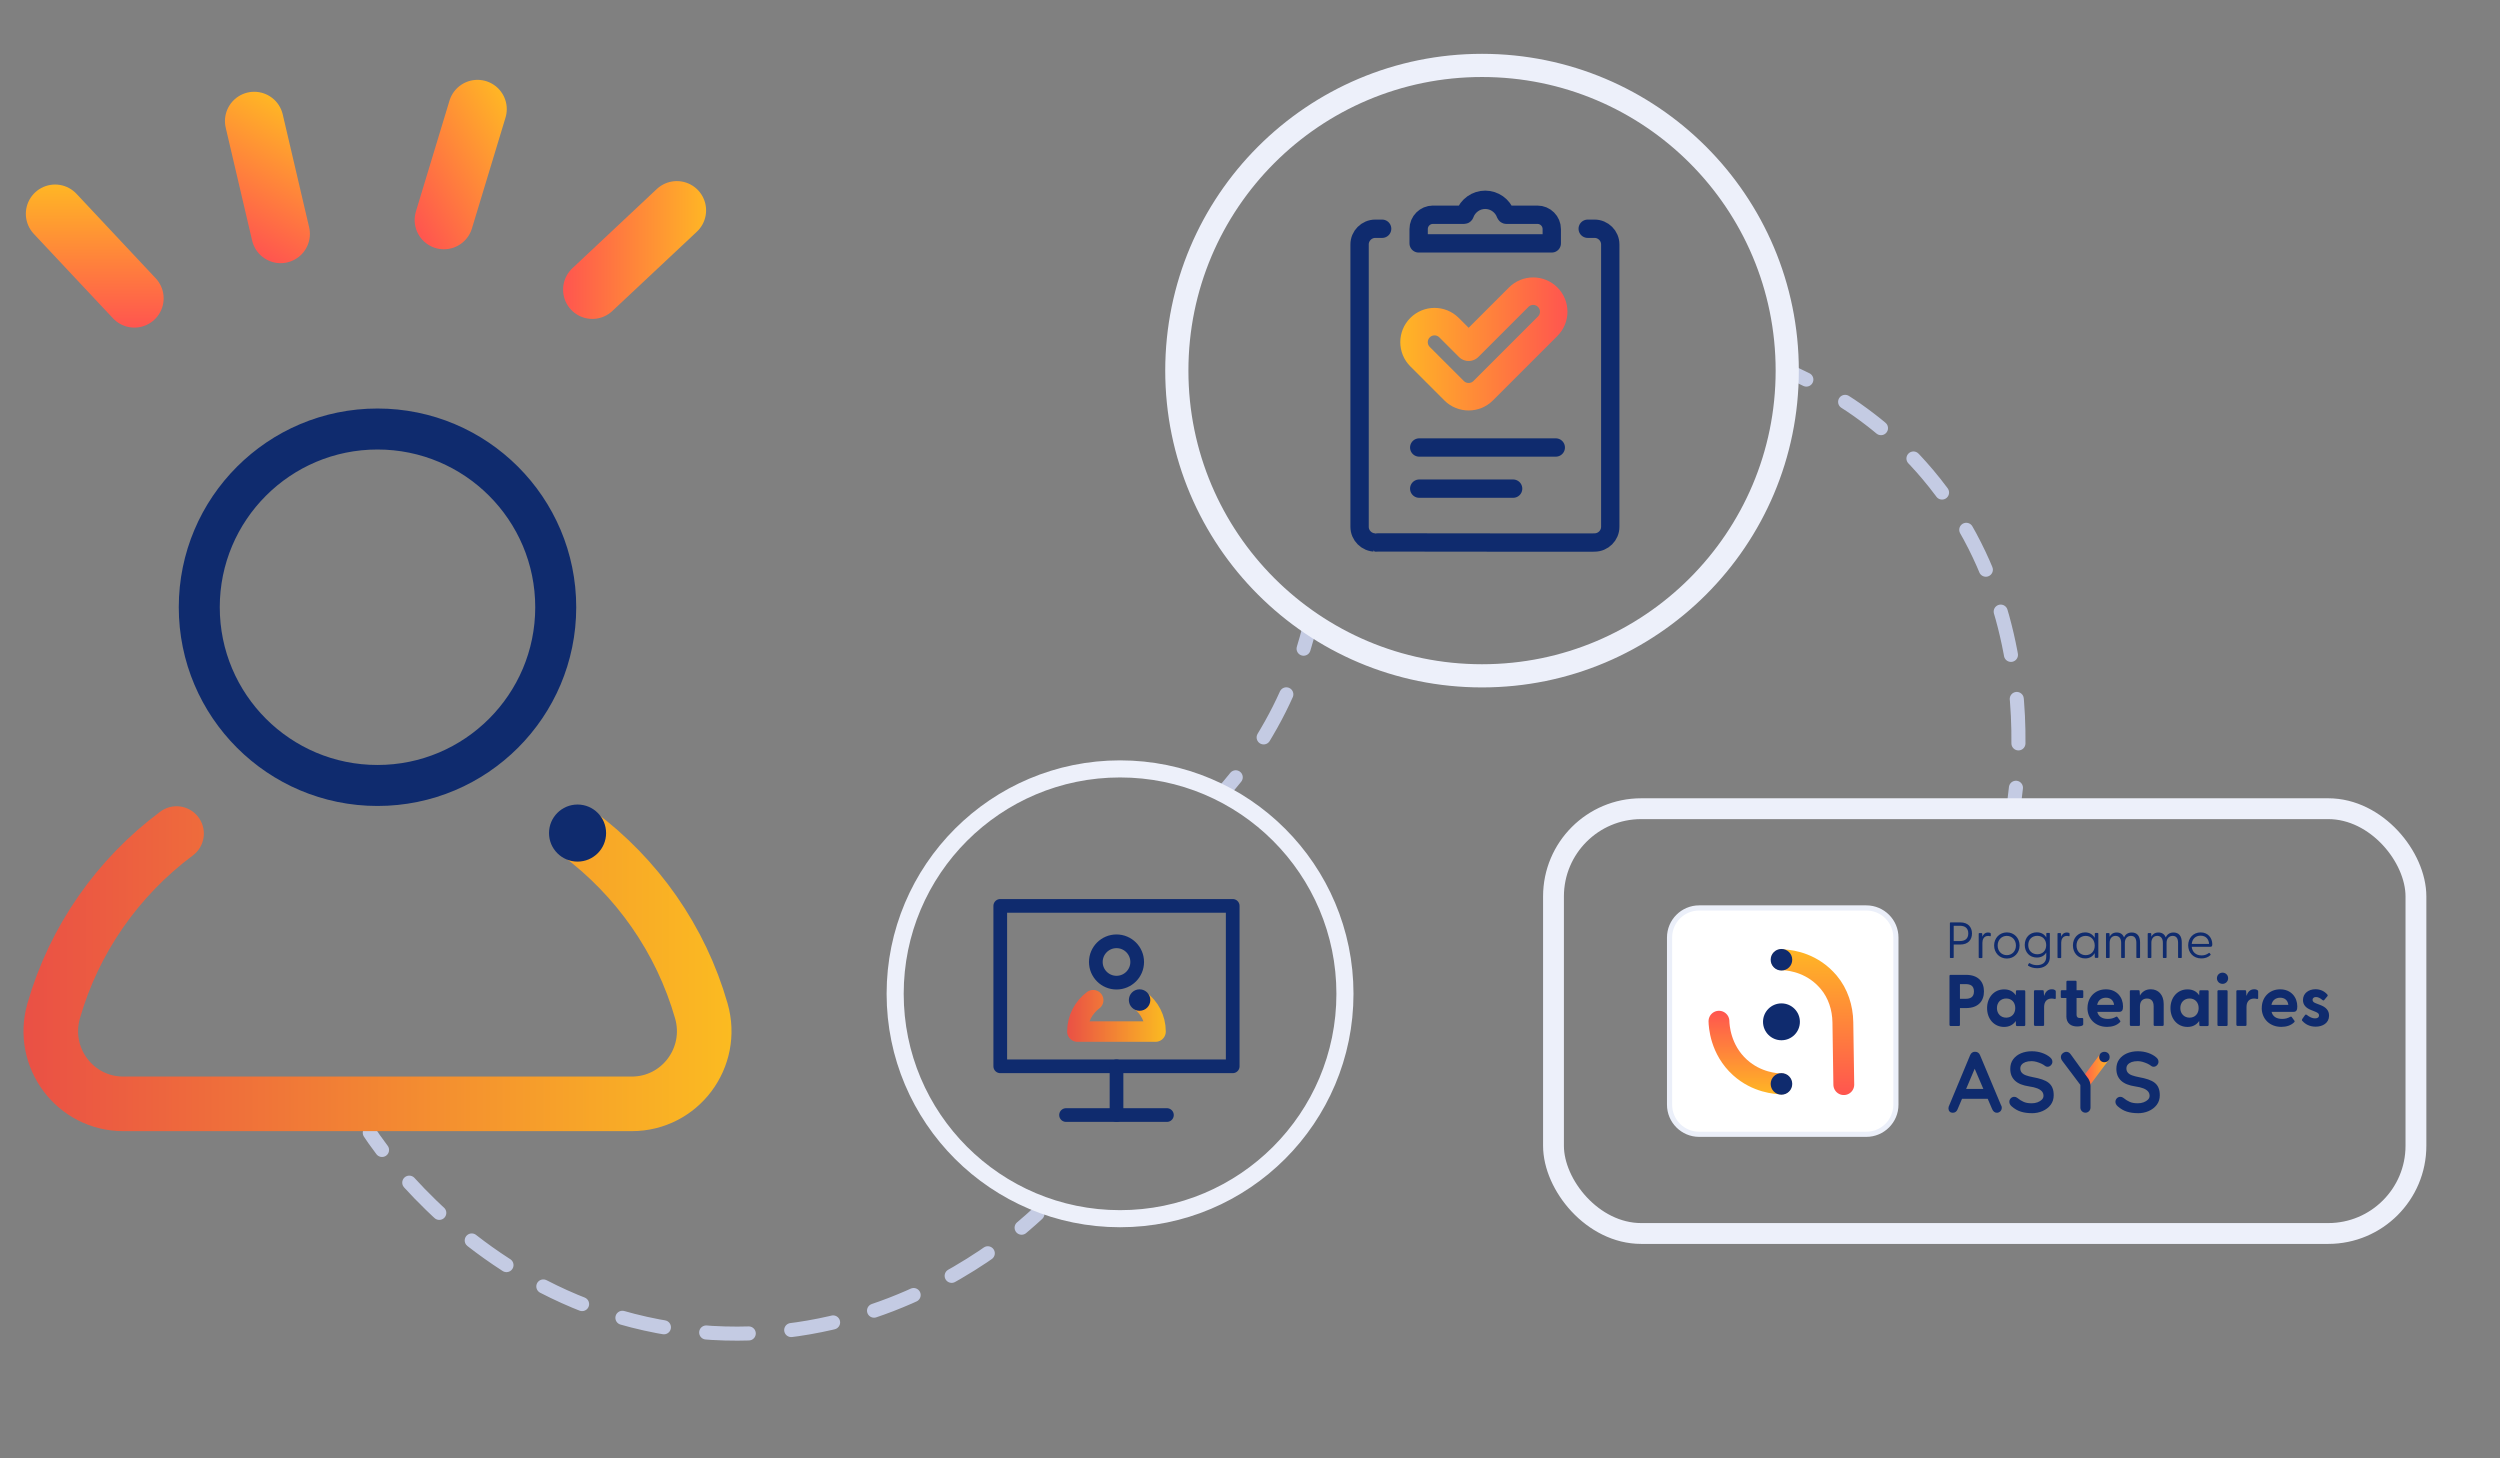 <?xml version="1.0" encoding="UTF-8"?>
<svg id="Contenus" xmlns="http://www.w3.org/2000/svg" xmlns:xlink="http://www.w3.org/1999/xlink" viewBox="0 0 480 280">
  <rect x="0" y="0" width="480" height="280" fill="#808080" stroke="none"/>
  <defs>
    <style>
      .cls-1 {
        fill: #0f2b6e;
      }

      .cls-2 {
        fill: #fff;
      }

      .cls-3 {
        stroke-dasharray: 9.35 9.35;
      }

      .cls-3, .cls-4, .cls-5, .cls-6, .cls-7, .cls-8, .cls-9, .cls-10, .cls-11, .cls-12, .cls-13, .cls-14, .cls-15, .cls-16, .cls-17, .cls-18, .cls-19, .cls-20, .cls-21, .cls-22 {
        fill: none;
      }

      .cls-3, .cls-4, .cls-5, .cls-6, .cls-8, .cls-9, .cls-10, .cls-12, .cls-14, .cls-15, .cls-16, .cls-17, .cls-18, .cls-20, .cls-21, .cls-22 {
        stroke-linecap: round;
        stroke-linejoin: round;
      }

      .cls-3, .cls-10, .cls-16, .cls-21 {
        stroke: #c4cbe3;
        stroke-width: 2.7px;
      }

      .cls-4 {
        stroke: url(#Dégradé_4-4);
      }

      .cls-4, .cls-8, .cls-14, .cls-20 {
        stroke-width: 11.24px;
      }

      .cls-5 {
        stroke-width: 7.87px;
      }

      .cls-5, .cls-12, .cls-22 {
        stroke: #0f2b6e;
      }

      .cls-6 {
        stroke: url(#Dégradé_sans_nom_28);
        stroke-width: 10.48px;
      }

      .cls-7, .cls-9, .cls-18 {
        stroke-width: 4px;
      }

      .cls-7, .cls-11, .cls-13, .cls-19 {
        stroke-miterlimit: 10;
      }

      .cls-7, .cls-13, .cls-19 {
        stroke: #edf0fa;
      }

      .cls-8 {
        stroke: url(#Dégradé_4-2);
      }

      .cls-9 {
        stroke: url(#Dégradé_4-6);
      }

      .cls-11 {
        stroke: url(#Dégradé_4-8);
        stroke-width: 2px;
      }

      .cls-12 {
        stroke-width: 3.52px;
      }

      .cls-13 {
        stroke-width: 4.45px;
      }

      .cls-14 {
        stroke: url(#Dégradé_4-5);
      }

      .cls-15 {
        stroke: url(#Dégradé_4);
        stroke-width: 5.28px;
      }

      .cls-16 {
        stroke-dasharray: 8.54 8.54;
      }

      .cls-17 {
        stroke: url(#Dégradé_sans_nom_25);
        stroke-width: 3.94px;
      }

      .cls-18 {
        stroke: url(#Dégradé_4-7);
      }

      .cls-19 {
        stroke-width: 3.28px;
      }

      .cls-20 {
        stroke: url(#Dégradé_4-3);
      }

      .cls-21 {
        stroke-dasharray: 8.18 8.18;
      }

      .cls-23 {
        fill: #ebeff9;
      }

      .cls-22 {
        stroke-width: 2.63px;
      }
    </style>
    <linearGradient id="Dégradé_4" data-name="Dégradé 4" x1="269.25" y1="65.57" x2="301.34" y2="65.57" gradientTransform="translate(-.4 .46)" gradientUnits="userSpaceOnUse">
      <stop offset="0" stop-color="#ffb625"/>
      <stop offset="1" stop-color="#ff554f"/>
    </linearGradient>
    <linearGradient id="Dégradé_sans_nom_25" data-name="Dégradé sans nom 25" x1="204.9" y1="195.05" x2="223.84" y2="195.05" gradientUnits="userSpaceOnUse">
      <stop offset="0" stop-color="#ea5045"/>
      <stop offset="1" stop-color="#fbbb21"/>
    </linearGradient>
    <linearGradient id="Dégradé_sans_nom_28" data-name="Dégradé sans nom 28" x1="4.51" y1="185.99" x2="140.45" y2="185.99" gradientUnits="userSpaceOnUse">
      <stop offset="0" stop-color="#ea5045"/>
      <stop offset="1" stop-color="#fbbb21"/>
    </linearGradient>
    <linearGradient id="Dégradé_4-2" data-name="Dégradé 4" x1="579.09" y1="98.13" x2="606.57" y2="98.13" gradientTransform="translate(714.67 146.13) rotate(-180)" xlink:href="#Dégradé_4"/>
    <linearGradient id="Dégradé_4-3" data-name="Dégradé 4" x1="405.31" y1="406.6" x2="432.79" y2="406.6" gradientTransform="translate(654.66 174.2) rotate(150)" xlink:href="#Dégradé_4"/>
    <linearGradient id="Dégradé_4-4" data-name="Dégradé 4" x1="100.58" y1="586.85" x2="128.05" y2="586.85" gradientTransform="translate(616.73 228.5) rotate(120)" xlink:href="#Dégradé_4"/>
    <linearGradient id="Dégradé_4-5" data-name="Dégradé 4" x1="-259.07" y1="592.84" x2="-231.6" y2="592.84" gradientTransform="translate(611.03 294.5) rotate(90)" xlink:href="#Dégradé_4"/>
    <linearGradient id="Dégradé_4-6" data-name="Dégradé 4" x1="336.04" y1="210.11" x2="336.04" y2="194.07" gradientTransform="matrix(1,0,0,1,0,0)" xlink:href="#Dégradé_4"/>
    <linearGradient id="Dégradé_4-7" data-name="Dégradé 4" x1="344.38" y1="195.49" x2="344.38" y2="167.51" gradientTransform="translate(692.4 377.76) rotate(-180)" xlink:href="#Dégradé_4"/>
    <linearGradient id="Dégradé_4-8" data-name="Dégradé 4" x1="404.85" y1="205.37" x2="399.64" y2="205.37" gradientTransform="matrix(1,0,0,1,0,0)" xlink:href="#Dégradé_4"/>
  </defs>
  <g>
    <path class="cls-10" d="M386.54,155.27c.13-.83.33-2.2.52-4.02"/>
    <path class="cls-16" d="M387.54,142.73c.12-13.24-2.51-33.99-17.44-51.67-6.36-7.53-13.41-12.67-19.51-16.16"/>
    <path class="cls-10" d="M346.82,72.88c-1.3-.65-2.53-1.22-3.67-1.72"/>
  </g>
  <g>
    <path class="cls-10" d="M234.65,152.34c.85-.95,1.72-1.99,2.61-3.1"/>
    <path class="cls-3" d="M242.62,141.58c.19-.31.38-.62.56-.94,2.41-4.08,4.22-8.03,5.59-11.66"/>
    <path class="cls-10" d="M250.29,124.55c.42-1.38.79-2.68,1.09-3.9"/>
  </g>
  <g>
    <path class="cls-10" d="M71,217.49c.35.54,1.14,1.7,2.35,3.3"/>
    <path class="cls-21" d="M78.58,227.07c9.96,10.92,29.41,27.17,58.12,28.85,26.54,1.55,46.4-10.21,56.24-17.65"/>
    <path class="cls-10" d="M196.15,235.72c1.41-1.18,2.43-2.12,3.04-2.68"/>
  </g>
  <g>
    <path class="cls-12" d="M304.84,43.92h1.32c1.65,0,3.01,1.35,3.01,3.01v54.22c0,1.65-1.35,3.01-3.01,3.01.67.06-42.28-.04-42.11,0-1.65,0-3.01-1.35-3.01-3.01v-54.22c0-1.65,1.35-3.01,3.01-3.01h1.32"/>
    <path class="cls-12" d="M275.13,41.23c-1.52,0-2.75,1.23-2.75,2.75v2.75h25.56v-2.75c0-1.52-1.23-2.75-2.75-2.75h-5.99s-.09-.03-.11-.08c-.59-1.67-2.17-2.79-3.93-2.79s-3.33,1.12-3.93,2.79c-.02.04-.06.08-.11.08h-5.99Z"/>
    <line class="cls-12" x1="272.49" y1="85.92" x2="298.71" y2="85.92"/>
    <line class="cls-12" x1="272.49" y1="93.82" x2="290.52" y2="93.82"/>
    <path class="cls-15" d="M281.98,76.17c-1.01,0-2.02-.38-2.79-1.15l-6.54-6.54c-1.54-1.54-1.54-4.03,0-5.57,1.54-1.54,4.03-1.54,5.57,0l3.76,3.76,9.61-9.61c1.54-1.54,4.03-1.54,5.57,0,1.54,1.54,1.54,4.03,0,5.57l-12.39,12.39c-.77.77-1.78,1.15-2.79,1.15Z"/>
  </g>
  <g>
    <circle class="cls-22" cx="214.37" cy="184.7" r="3.97"/>
    <path class="cls-17" d="M218.84,192.04c1.84,1.37,3.02,3.55,3.02,6.02h-15c0-2.46,1.19-4.65,3.03-6.02"/>
    <circle class="cls-1" cx="218.8" cy="192.01" r="2.06"/>
    <g>
      <rect class="cls-22" x="192.05" y="173.93" width="44.63" height="30.8"/>
      <line class="cls-22" x1="214.37" y1="204.73" x2="214.37" y2="214.09"/>
      <line class="cls-22" x1="204.68" y1="214.09" x2="224.05" y2="214.09"/>
    </g>
  </g>
  <circle class="cls-19" cx="215.05" cy="190.81" r="43.18"/>
  <circle class="cls-13" cx="284.55" cy="71.16" r="58.6"/>
  <g>
    <circle class="cls-5" cx="72.48" cy="116.59" r="34.22"/>
    <path class="cls-6" d="M111.06,160.04c11.22,8.36,19.65,20.27,23.6,34.07,2.55,8.93-4.08,17.83-13.37,17.83H23.67c-9.28,0-15.92-8.9-13.37-17.83,3.95-13.8,12.38-25.71,23.6-34.07"/>
    <circle class="cls-1" cx="110.89" cy="159.95" r="5.48"/>
  </g>
  <g>
    <line class="cls-8" x1="129.95" y1="40.39" x2="113.73" y2="55.61"/>
    <line class="cls-20" x1="91.68" y1="20.95" x2="85.23" y2="42.24"/>
    <line class="cls-4" x1="48.81" y1="23.24" x2="53.88" y2="44.91"/>
    <line class="cls-14" x1="10.58" y1="41.05" x2="25.8" y2="57.28"/>
  </g>
  <g>
    <g>
      <rect class="cls-2" x="320.56" y="174.32" width="43.46" height="43.46" rx="5.69" ry="5.69"/>
      <path class="cls-23" d="M358.33,174.82c2.87,0,5.19,2.32,5.19,5.19v32.09c0,2.87-2.32,5.19-5.19,5.19h-32.09c-2.87,0-5.19-2.32-5.19-5.19v-32.09c0-2.87,2.32-5.19,5.19-5.19h32.09M358.33,173.83h-32.09c-3.41,0-6.18,2.77-6.18,6.18v32.09c0,3.41,2.77,6.18,6.18,6.18h32.09c3.41,0,6.18-2.77,6.18-6.18v-32.09c0-3.41-2.77-6.18-6.18-6.18h0Z"/>
    </g>
    <g>
      <path class="cls-1" d="M374.38,183.79v-6.55c0-.09.05-.14.14-.14h1.86c1.47,0,2.24.89,2.24,2.13s-.77,2.12-2.24,2.12h-1.27v2.45c0,.09-.05.14-.14.14h-.46c-.09,0-.14-.05-.14-.14ZM376.32,180.68c.89,0,1.59-.39,1.59-1.46s-.7-1.47-1.59-1.47h-1.21v2.93h1.21Z"/>
      <path class="cls-1" d="M379.91,183.79v-4.5c0-.09.04-.14.13-.14h.41c.1,0,.14.04.14.15l.02.55c.18-.45.51-.81,1.1-.81.2,0,.35.04.44.1.06.04.08.08.08.17v.34c0,.11-.07.13-.18.1-.13-.04-.24-.05-.34-.05-.86,0-1.09.76-1.09,1.3v2.81c0,.09-.04.14-.13.14h-.45c-.09,0-.13-.05-.13-.14Z"/>
      <path class="cls-1" d="M382.87,181.53c0-1.42,1.05-2.51,2.45-2.51s2.44,1.08,2.44,2.51-1.05,2.51-2.44,2.51-2.45-1.08-2.45-2.51ZM385.31,183.39c1,0,1.75-.77,1.75-1.85s-.75-1.85-1.75-1.85-1.76.77-1.76,1.85.75,1.85,1.76,1.85Z"/>
      <path class="cls-1" d="M389.45,185.46c-.08-.05-.11-.12-.07-.2l.15-.27c.04-.07.11-.09.18-.05.41.25.89.37,1.38.37.93,0,1.79-.41,1.79-1.62v-.8c-.36.6-.97.96-1.81.96-1.36,0-2.32-.99-2.32-2.42s.96-2.42,2.31-2.42c.86,0,1.47.38,1.83.99v-.74c0-.09.04-.14.13-.14h.42c.09,0,.13.05.13.14v4.46c0,1.55-1.2,2.18-2.45,2.18-.68,0-1.29-.2-1.67-.46ZM391.16,183.22c1,0,1.71-.67,1.71-1.75s-.7-1.79-1.71-1.79-1.74.69-1.74,1.77.75,1.77,1.74,1.77Z"/>
      <path class="cls-1" d="M395.04,183.79v-4.5c0-.09.04-.14.13-.14h.41c.1,0,.14.04.14.15l.02.55c.18-.45.51-.81,1.1-.81.2,0,.35.04.44.1.06.04.08.08.08.17v.34c0,.11-.07.13-.18.1-.13-.04-.24-.05-.34-.05-.86,0-1.09.76-1.09,1.3v2.81c0,.09-.04.14-.13.14h-.45c-.09,0-.13-.05-.13-.14Z"/>
      <path class="cls-1" d="M398,181.53c0-1.42.96-2.51,2.35-2.51.86,0,1.48.42,1.83,1.05l.02-.8c0-.09.04-.14.13-.14h.42c.09,0,.13.05.13.14v4.5c0,.09-.04.14-.13.14h-.42c-.09,0-.13-.05-.13-.14l-.02-.78c-.35.64-.98,1.03-1.83,1.03-1.39,0-2.35-1.07-2.35-2.51ZM400.45,183.39c1.02,0,1.74-.73,1.74-1.83s-.71-1.87-1.74-1.87-1.76.75-1.76,1.85.74,1.85,1.76,1.85Z"/>
      <path class="cls-1" d="M404.35,183.79v-4.5c0-.09.04-.14.13-.14h.41c.1,0,.14.04.14.15l.02.55c.23-.45.65-.81,1.36-.81.66,0,1.16.31,1.4.94.24-.52.69-.94,1.5-.94.98,0,1.58.64,1.58,1.9v2.86c0,.09-.04.14-.13.14h-.45c-.09,0-.13-.05-.13-.14v-2.78c0-.84-.34-1.33-1.03-1.33s-1.18.5-1.18,1.33v2.78c0,.09-.04.14-.13.14h-.45c-.09,0-.13-.05-.13-.14v-2.78c0-.84-.39-1.33-1.08-1.33s-1.13.5-1.13,1.33v2.78c0,.09-.04.14-.13.14h-.45c-.09,0-.13-.05-.13-.14Z"/>
      <path class="cls-1" d="M412.36,183.79v-4.5c0-.09.04-.14.13-.14h.41c.1,0,.14.04.14.15l.02.55c.23-.45.65-.81,1.36-.81.66,0,1.16.31,1.4.94.24-.52.69-.94,1.5-.94.98,0,1.58.64,1.58,1.9v2.86c0,.09-.04.14-.13.14h-.45c-.09,0-.13-.05-.13-.14v-2.78c0-.84-.34-1.33-1.03-1.33s-1.18.5-1.18,1.33v2.78c0,.09-.04.14-.13.14h-.45c-.09,0-.13-.05-.13-.14v-2.78c0-.84-.39-1.33-1.08-1.33s-1.13.5-1.13,1.33v2.78c0,.09-.04.14-.13.14h-.45c-.09,0-.13-.05-.13-.14Z"/>
      <path class="cls-1" d="M420.13,181.51c0-1.4.98-2.49,2.4-2.49s2.23,1.09,2.23,2.26c0,.35-.07.5-.35.5h-3.6c.1.95.74,1.66,1.9,1.66.58,0,1-.18,1.38-.46.05-.04.11-.04.15,0l.17.22c.07.09.03.14-.04.21-.43.41-1.04.61-1.71.61-1.56,0-2.53-1.13-2.53-2.53ZM424.14,181.24c-.04-.95-.65-1.59-1.62-1.59s-1.61.61-1.71,1.59h3.33Z"/>
    </g>
    <g>
      <path class="cls-1" d="M374.3,196.78v-9.4c0-.13.08-.21.21-.21h2.96c2.33,0,3.45,1.3,3.45,3.18s-1.12,3.2-3.45,3.2h-1.16v3.23c0,.13-.08.21-.21.21h-1.58c-.13,0-.21-.08-.21-.21ZM377.4,191.77c.86,0,1.6-.29,1.6-1.42s-.74-1.4-1.6-1.4h-1.09v2.82h1.09Z"/>
      <path class="cls-1" d="M381.52,193.56c0-2.03,1.33-3.6,3.27-3.6,1.04,0,1.78.42,2.24,1.14l.03-.76c0-.13.08-.21.21-.21h1.37c.13,0,.21.08.21.21v6.45c0,.13-.1.21-.22.21h-1.36c-.13,0-.21-.08-.21-.21l-.03-.76c-.48.7-1.22,1.14-2.24,1.14-1.94,0-3.27-1.56-3.27-3.6ZM385.19,195.39c1.02,0,1.74-.73,1.74-1.84s-.71-1.84-1.74-1.84-1.78.74-1.78,1.84.76,1.84,1.78,1.84Z"/>
      <path class="cls-1" d="M390.52,196.78v-6.45c0-.13.08-.21.21-.21h1.46c.13,0,.2.06.21.22l.06.88c.24-.73.67-1.28,1.49-1.28.32,0,.52.08.63.17.1.07.13.15.13.28v1.23c0,.17-.1.21-.28.17-.15-.04-.31-.07-.5-.07-.95,0-1.46.63-1.46,1.61v3.44c0,.13-.08.21-.21.21h-1.51c-.13,0-.21-.08-.21-.21Z"/>
      <path class="cls-1" d="M396.75,195.07v-3.45h-.87c-.13,0-.21-.08-.21-.21v-1.08c0-.13.08-.21.21-.21h.87v-1.61c0-.13.08-.21.21-.21h1.53c.13,0,.21.08.21.21v1.61h1.08c.13,0,.21.08.21.21v1.08c0,.13-.08.21-.21.21h-1.08v3.24c0,.41.24.6.6.6.13,0,.27,0,.43-.01.15-.01.25.06.25.2v1.02c0,.32-.7.41-1.16.41-1.09,0-2.08-.5-2.08-2Z"/>
      <path class="cls-1" d="M400.8,193.53c0-2.02,1.42-3.58,3.53-3.58s3.29,1.54,3.29,3.28c0,.67-.15,1.05-.76,1.05h-4.18c.21.87.92,1.35,2.03,1.35.53,0,1.04-.1,1.6-.42.1-.06.17-.04.24.06l.52.71c.07.1.06.2-.07.31-.59.59-1.47.87-2.44.87-2.26,0-3.77-1.56-3.77-3.63ZM405.9,192.93c-.11-.91-.73-1.37-1.56-1.37s-1.51.46-1.68,1.37h3.24Z"/>
      <path class="cls-1" d="M408.93,196.78v-6.45c0-.13.08-.21.21-.21h1.46c.13,0,.21.06.21.22l.06.81c.39-.7,1.05-1.21,2.08-1.21,1.43,0,2.48,1.04,2.48,2.83v4c0,.13-.1.21-.22.21h-1.5c-.13,0-.21-.08-.21-.21v-3.56c0-.97-.45-1.49-1.28-1.49s-1.35.52-1.35,1.49v3.56c0,.13-.08.21-.21.21h-1.51c-.13,0-.21-.08-.21-.21Z"/>
      <path class="cls-1" d="M416.73,193.56c0-2.03,1.33-3.6,3.27-3.6,1.04,0,1.78.42,2.24,1.14l.03-.76c0-.13.08-.21.21-.21h1.37c.13,0,.21.08.21.21v6.45c0,.13-.1.21-.22.21h-1.36c-.13,0-.21-.08-.21-.21l-.03-.76c-.48.7-1.22,1.14-2.24,1.14-1.94,0-3.27-1.56-3.27-3.6ZM420.4,195.39c1.02,0,1.74-.73,1.74-1.84s-.71-1.84-1.74-1.84-1.78.74-1.78,1.84.76,1.84,1.78,1.84Z"/>
      <path class="cls-1" d="M425.65,187.82c0-.59.46-1.07,1.08-1.07s1.07.48,1.07,1.07-.45,1.08-1.07,1.08-1.08-.48-1.08-1.08ZM425.75,190.33c0-.13.08-.21.21-.21h1.53c.13,0,.21.08.21.21v6.45c0,.13-.08.21-.21.21h-1.53c-.13,0-.21-.08-.21-.21v-6.45Z"/>
      <path class="cls-1" d="M429.38,196.78v-6.45c0-.13.08-.21.21-.21h1.46c.13,0,.2.06.21.22l.06.88c.24-.73.67-1.28,1.49-1.28.32,0,.52.08.63.17.1.07.13.15.13.28v1.23c0,.17-.1.21-.28.17-.15-.04-.31-.07-.5-.07-.95,0-1.46.63-1.46,1.61v3.44c0,.13-.08.21-.21.21h-1.51c-.13,0-.21-.08-.21-.21Z"/>
      <path class="cls-1" d="M434.26,193.53c0-2.02,1.42-3.58,3.53-3.58s3.29,1.54,3.29,3.28c0,.67-.15,1.05-.76,1.05h-4.18c.21.87.92,1.35,2.03,1.35.53,0,1.04-.1,1.6-.42.1-.06.17-.04.24.06l.52.71c.07.1.06.2-.07.31-.59.59-1.47.87-2.44.87-2.26,0-3.77-1.56-3.77-3.63ZM439.36,192.93c-.11-.91-.73-1.37-1.56-1.37s-1.51.46-1.68,1.37h3.24Z"/>
      <path class="cls-1" d="M442.03,196.02c-.08-.1-.07-.25.03-.41l.49-.69c.11-.17.24-.14.35-.06.57.43,1.05.67,1.58.67.46,0,.77-.18.77-.58,0-.34-.21-.49-.71-.7l-.87-.35c-.88-.35-1.5-.94-1.5-1.89,0-1.32,1.12-2.08,2.4-2.08.9,0,1.72.36,2.3,1.05.08.1.06.21-.01.29l-.62.74c-.1.11-.2.1-.32,0-.45-.38-.84-.58-1.25-.58-.45,0-.66.25-.66.55,0,.34.28.52.66.66l.97.38c.87.35,1.56.95,1.54,2-.01,1.39-1.21,2.1-2.58,2.1-1.15,0-2.02-.49-2.57-1.14Z"/>
    </g>
    <g>
      <path class="cls-9" d="M330.04,196.07c.02.81.22,5.44,4.06,8.9,3.21,2.89,6.92,3.11,7.94,3.14"/>
      <path class="cls-18" d="M354.01,208.25c-.06-3.99-.12-7.98-.18-11.98-.04-2.78-.92-5.54-2.71-7.67-.34-.4-.72-.8-1.14-1.19-3.24-2.94-6.98-3.12-7.94-3.14"/>
      <circle class="cls-1" cx="342.04" cy="196.19" r="3.54"/>
      <circle class="cls-1" cx="342.04" cy="208.11" r="2.07"/>
      <circle class="cls-1" cx="342.04" cy="184.27" r="2.07"/>
    </g>
    <g>
      <line class="cls-11" x1="404.05" y1="202.95" x2="400.44" y2="207.78"/>
      <circle class="cls-1" cx="404.05" cy="202.95" r="1"/>
      <path class="cls-1" d="M400.85,206.96l-3.29-4.55c-.23-.31-.5-.46-.81-.46-.24,0-.48.09-.71.28-.23.19-.35.43-.35.73,0,.11.02.23.07.36.04.13.12.27.23.41l3.44,4.57v4.33c0,.29.1.53.29.72.19.19.43.29.7.29.25,0,.48-.1.67-.29.19-.19.29-.43.29-.72v-4.06c0-.58-.18-1.15-.52-1.62Z"/>
      <path class="cls-1" d="M384.23,212.28l-4.06-9.68c-.08-.21-.2-.37-.37-.49-.17-.12-.36-.17-.55-.17-.21-.02-.4.03-.59.15-.18.12-.32.29-.4.51l-4.11,9.88c-.03.11-.05.21-.05.31,0,.24.07.45.21.61.14.17.36.25.66.25.19,0,.36-.06.52-.17.16-.12.28-.28.36-.49l.86-2.02h4.93l.86,2c.09.21.21.37.37.5.16.12.34.18.54.18.23,0,.44-.09.64-.26.19-.18.29-.41.29-.71,0-.12-.03-.25-.08-.4ZM377.5,209.07l1.64-3.87,1.66,3.87h-3.3Z"/>
      <path class="cls-1" d="M390.09,213.73c-.77,0-1.46-.1-2.08-.29-.62-.19-1.21-.53-1.77-1.02-.14-.12-.25-.26-.33-.41-.08-.15-.12-.31-.12-.46,0-.25.09-.48.27-.67.18-.19.41-.29.69-.29.21,0,.4.07.56.2.42.34.83.6,1.25.78.41.18.92.26,1.53.26.41,0,.78-.06,1.12-.19.34-.13.62-.3.83-.51.21-.21.31-.46.31-.74,0-.33-.1-.61-.3-.84s-.5-.43-.91-.59c-.41-.16-.93-.28-1.55-.37-.59-.09-1.12-.22-1.57-.4-.45-.18-.83-.41-1.13-.69-.3-.28-.53-.61-.69-.99-.15-.38-.23-.81-.23-1.28,0-.72.18-1.33.55-1.83.37-.51.87-.89,1.49-1.16.63-.26,1.32-.4,2.08-.4.72,0,1.38.11,1.99.32.61.21,1.11.49,1.5.82.32.25.48.55.48.88,0,.24-.09.46-.28.66-.19.2-.41.3-.66.3-.17,0-.31-.05-.45-.15-.18-.15-.41-.3-.71-.44-.3-.14-.61-.25-.94-.35-.33-.09-.64-.14-.93-.14-.47,0-.87.06-1.2.18-.32.12-.57.29-.74.5-.17.21-.25.45-.25.73,0,.33.1.6.29.82.19.21.47.39.83.51.36.13.8.24,1.31.34.66.12,1.24.26,1.74.43.5.17.92.38,1.25.64.33.26.58.58.74.97.17.39.25.87.25,1.43,0,.72-.2,1.33-.59,1.85-.4.52-.92.91-1.56,1.19-.64.28-1.34.41-2.09.41Z"/>
      <path class="cls-1" d="M410.46,213.73c-.77,0-1.46-.1-2.08-.29-.62-.19-1.21-.53-1.77-1.02-.14-.12-.25-.26-.33-.41-.08-.15-.12-.31-.12-.46,0-.25.09-.48.27-.67.18-.19.41-.29.69-.29.21,0,.4.07.56.2.42.34.83.6,1.25.78.41.18.92.26,1.53.26.41,0,.78-.06,1.12-.19.34-.13.62-.3.83-.51.21-.21.31-.46.31-.74,0-.33-.1-.61-.3-.84s-.5-.43-.91-.59c-.41-.16-.93-.28-1.55-.37-.59-.09-1.12-.22-1.57-.4-.45-.18-.83-.41-1.13-.69-.3-.28-.53-.61-.69-.99-.15-.38-.23-.81-.23-1.28,0-.72.18-1.33.55-1.83.37-.51.87-.89,1.49-1.16.63-.26,1.32-.4,2.08-.4.72,0,1.38.11,1.99.32.61.21,1.11.49,1.5.82.32.25.48.55.48.88,0,.24-.09.46-.28.66-.19.2-.41.3-.66.3-.17,0-.31-.05-.45-.15-.18-.15-.41-.3-.71-.44-.3-.14-.61-.25-.94-.35-.33-.09-.64-.14-.93-.14-.47,0-.87.06-1.2.18-.32.12-.57.29-.74.5-.17.21-.25.45-.25.73,0,.33.1.6.29.82.19.21.47.39.83.51.36.13.8.24,1.31.34.66.12,1.24.26,1.74.43.5.17.92.38,1.25.64.33.26.58.58.74.97.17.39.25.87.25,1.43,0,.72-.2,1.33-.59,1.85-.4.52-.92.91-1.56,1.19-.64.28-1.34.41-2.09.41Z"/>
    </g>
  </g>
  <rect class="cls-7" x="298.27" y="155.27" width="165.59" height="81.56" rx="16.84" ry="16.84"/>
</svg>